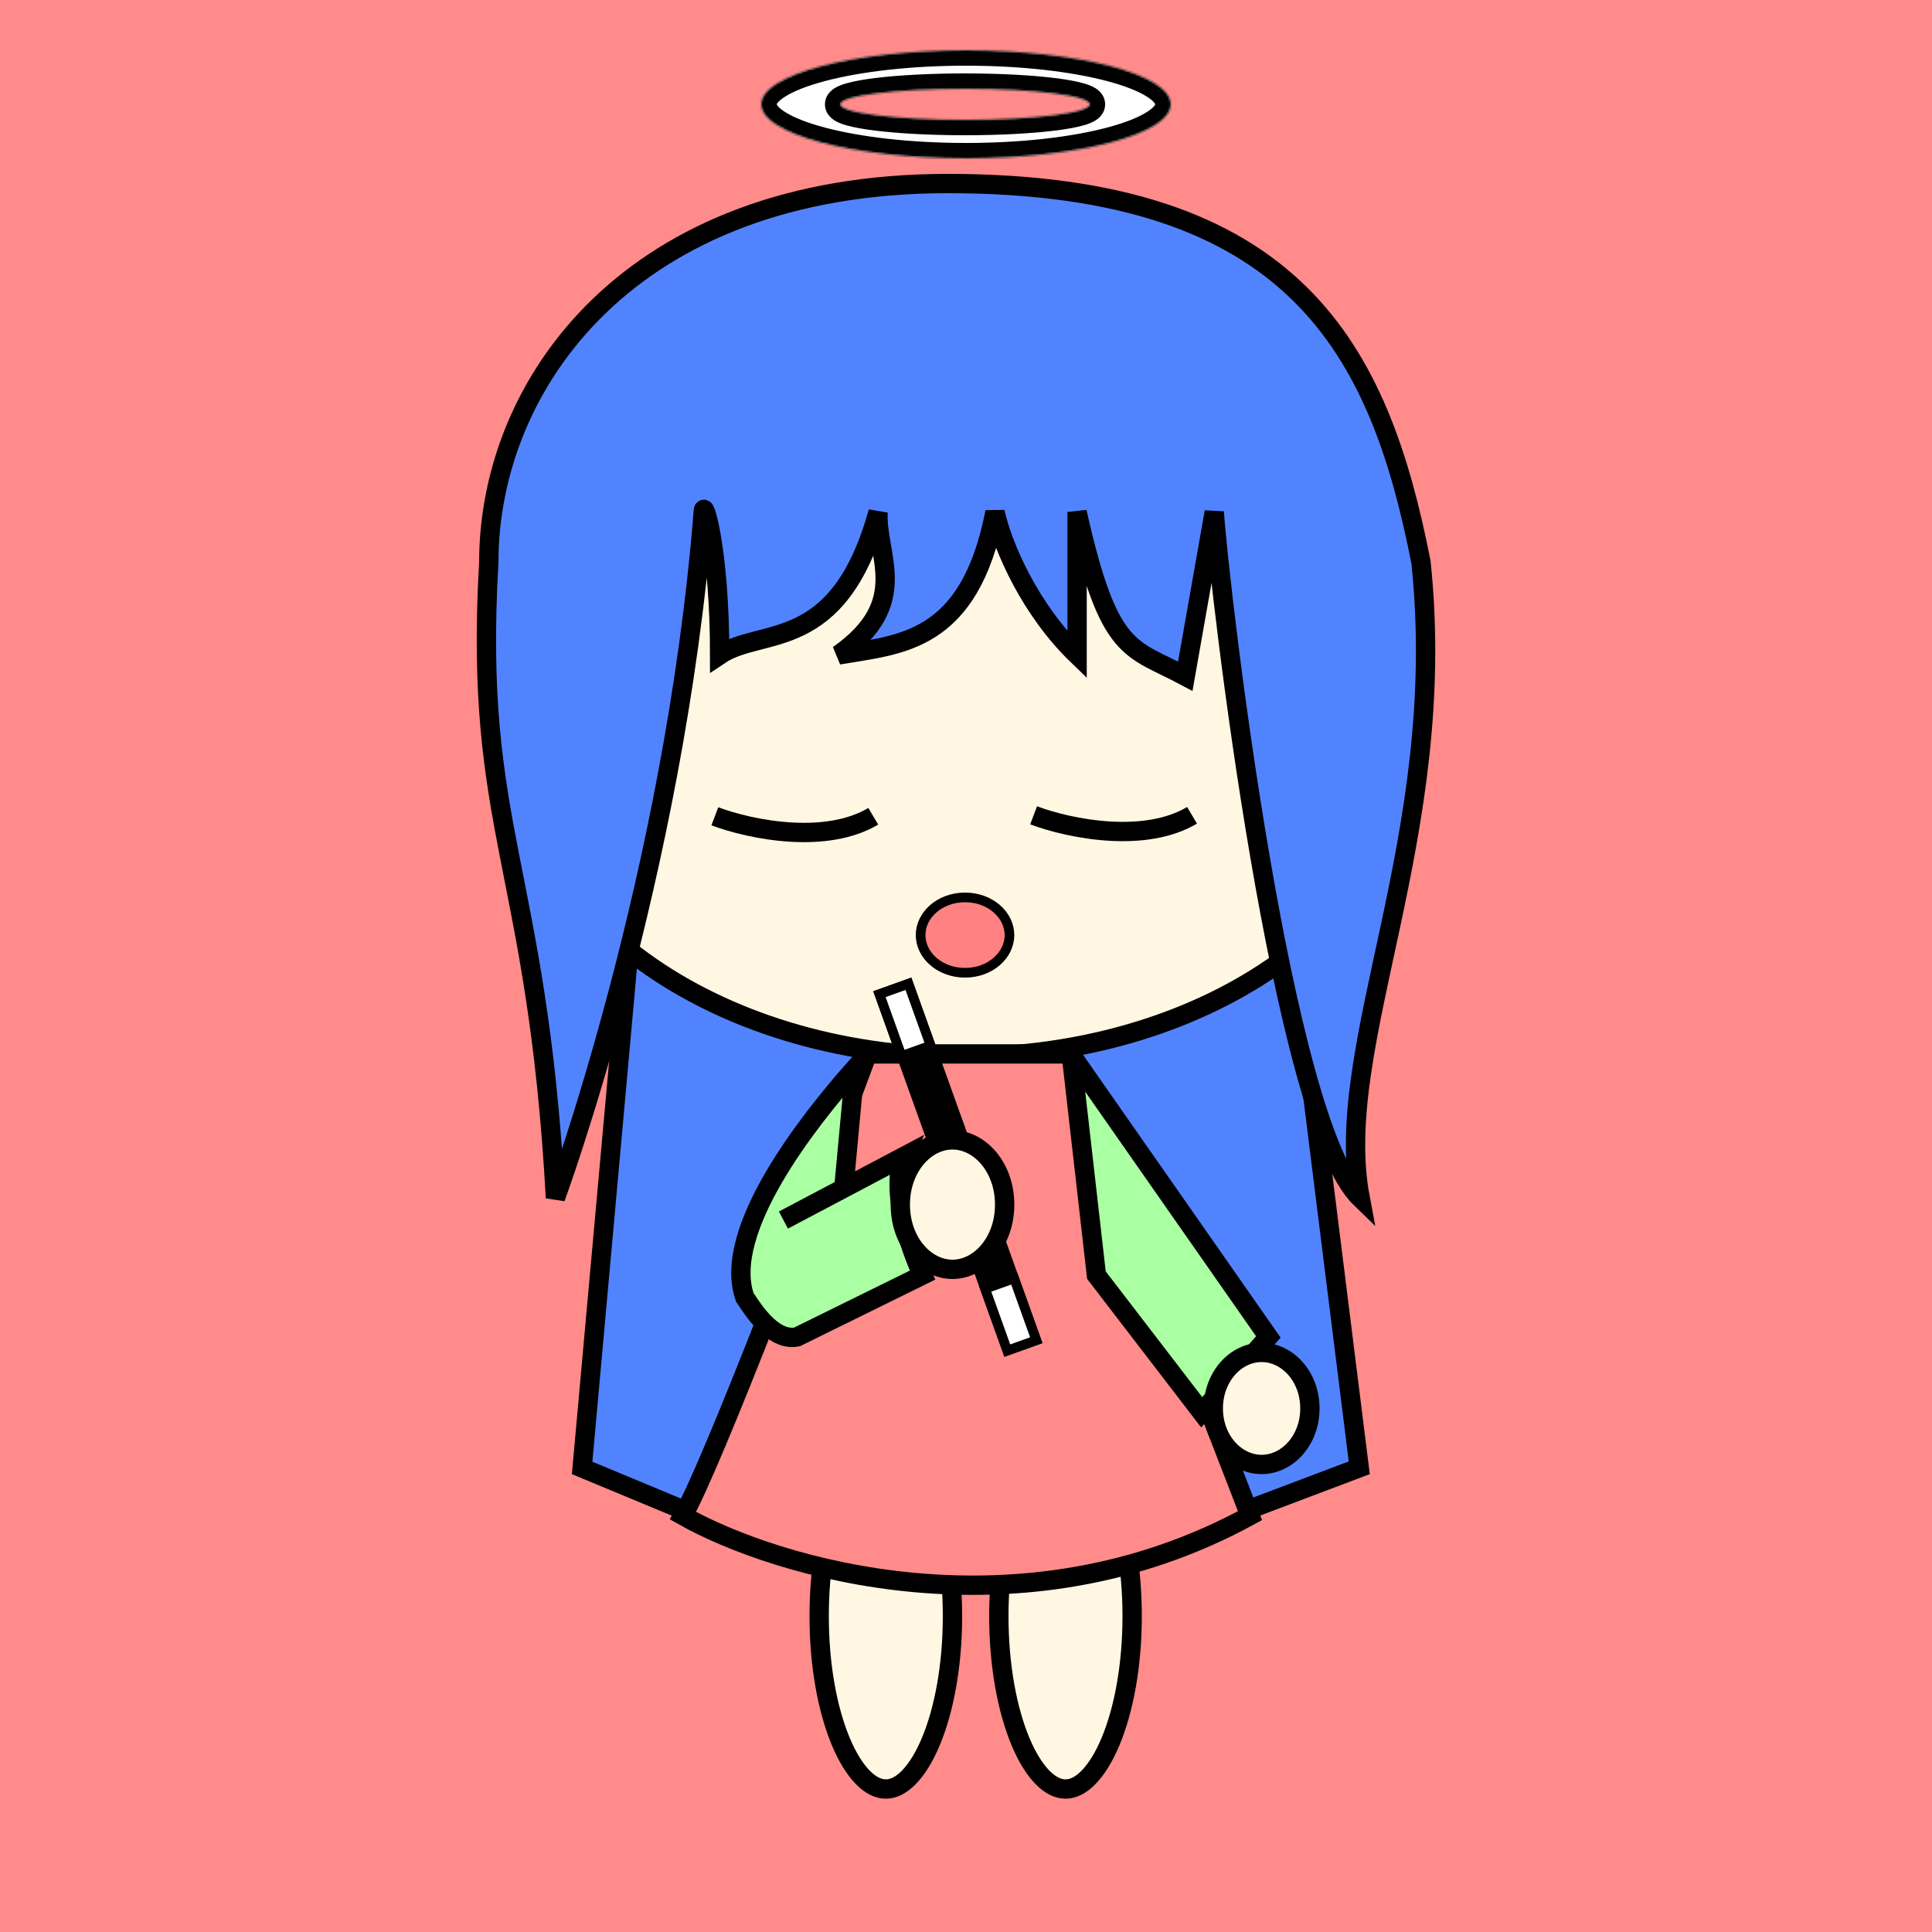 <svg width="1000" height="1000" viewBox="0 0 1000 1000" fill="none" xmlns="http://www.w3.org/2000/svg"><rect width="1000" height="1000" fill="#FF8B8B"/><path d="M301.31 759.793L326.569 480H668.586L703.55 759.715L603.587 797.5H496.5H391.998L301.31 759.793Z" stroke="black" stroke-width="10" fill="#5283FF"/>"<path d="M730 381C730 426.209 704.612 467.59 662.659 497.861C620.712 528.126 562.513 547 498 547C433.487 547 375.288 528.126 333.341 497.861C291.388 467.59 266 426.209 266 381C266 335.791 291.388 294.41 333.341 264.139C375.288 233.874 433.487 215 498 215C562.513 215 620.712 233.874 662.659 264.139C704.612 294.41 730 335.791 730 381Z" stroke="black" stroke-width="10" fill="#FFF7E1"/><path d="M370 422.5C378.761 425.829 393.895 429.858 410 430.724C424.533 431.505 439.857 429.71 452 422.5" stroke="black" stroke-width="10"/> <path d="M535 422C543.761 425.329 558.895 429.358 575 430.224C589.533 431.005 604.857 429.21 617 422" stroke="black" stroke-width="10"/><path d="M287.5 620C278 447.5 245 429.5 253 291C253 199 326 95 490.5 95C671 95 714 181.5 735.5 291C750.5 433.5 689 540.5 704 620C663.6 580.8 631.333 306.667 628.5 265L613.5 350C585.1 334.8 574 339 557.5 265V339C533.5 315.8 519.167 283.667 515 265C501.8 333 466 333.5 434 339C472.4 311.8 453.167 287.5 454.5 265C434 339 394.333 324.333 372.5 339C372.5 284 364 257 364 265C349 453 287.5 620 287.5 620Z" fill="#5283FF" stroke="black" stroke-width="10"/><path d="M493 836.5C493 862.099 488.653 885.039 481.818 901.393C478.395 909.581 474.447 915.882 470.319 920.059C466.208 924.219 462.218 926 458.5 926C454.782 926 450.792 924.219 446.681 920.059C442.553 915.882 438.605 909.581 435.182 901.393C428.347 885.039 424 862.099 424 836.5C424 810.901 428.347 787.961 435.182 771.607C438.605 763.419 442.553 757.118 446.681 752.941C450.792 748.781 454.782 747 458.5 747C462.218 747 466.208 748.781 470.319 752.941C474.447 757.118 478.395 763.419 481.818 771.607C488.653 787.961 493 810.901 493 836.5Z" stroke="black" stroke-width="10" fill="#FFF7E1"/> <path d="M586 836.5C586 862.099 581.653 885.039 574.818 901.393C571.395 909.581 567.447 915.882 563.319 920.059C559.208 924.219 555.218 926 551.5 926C547.782 926 543.792 924.219 539.681 920.059C535.553 915.882 531.605 909.581 528.182 901.393C521.347 885.039 517 862.099 517 836.5C517 810.901 521.347 787.961 528.182 771.607C531.605 763.419 535.553 757.118 539.681 752.941C543.792 748.781 547.782 747 551.5 747C555.218 747 559.208 748.781 563.319 752.941C567.447 757.118 571.395 763.419 574.818 771.607C581.653 787.961 586 810.901 586 836.5Z" stroke="black" stroke-width="10" fill="#FFF7E1"/><path d="M353.5 784.5C368.7 758.1 423.5 614.167 449 545.5H554.5L647 784.5C527.8 849.7 401.667 811.667 353.5 784.5Z" fill="#FF8B8B" stroke="black" stroke-width="10"/><path d="M385.5 671.5C373.5 637.1 418.167 580.5 442.5 553L436.75 615L468 598.5C460.4 615.7 471.167 646.667 477.5 660L412.5 692C399.5 694.5 389 676.5 385.5 671.5Z" fill="#AAFFA3"/><path d="M656.5 692L554.5 546L567.5 660L622 731L656.5 692Z" fill="#AAFFA3"/><path d="M405.5 631.5L436.75 615M436.75 615L468 598.5C460.4 615.7 471.167 646.667 477.5 660L412.5 692C399.5 694.5 389 676.5 385.5 671.5C373.5 637.1 418.167 580.5 442.5 553L436.75 615ZM554.5 546L656.5 692L622 731L567.5 660L554.5 546Z" stroke="black" stroke-width="10"/><path d="M522.5 484C522.5 494.436 512.562 503.5 499.5 503.5C486.438 503.5 476.5 494.436 476.5 484C476.5 473.564 486.438 464.5 499.5 464.5C512.562 464.5 522.5 473.564 522.5 484Z" fill="#FF8181" stroke="black" stroke-width="5"/><rect x="452" y="513.07" width="20.939" height="201" transform="rotate(-19.734 452 513.07)" fill="black"/> <rect x="455.197" y="514.579" width="15.939" height="34" transform="rotate(-19.734 455.197 514.579)" fill="white" stroke="black" stroke-width="5"/> <rect x="509.897" y="667.065" width="15.939" height="34" transform="rotate(-19.734 509.897 667.065)" fill="white" stroke="black" stroke-width="5"/><mask id="path-3-inside-1_2_26" fill="white"> <path fill-rule="evenodd" clip-rule="evenodd" d="M500 82C558.542 82 606 69.464 606 54C606 38.536 558.542 26 500 26C441.458 26 394 38.536 394 54C394 69.464 441.458 82 500 82ZM499.5 62C535.122 62 564 58.418 564 54C564 49.582 535.122 46 499.5 46C463.878 46 435 49.582 435 54C435 58.418 463.878 62 499.5 62Z"/> </mask> <path fill-rule="evenodd" clip-rule="evenodd" d="M500 82C558.542 82 606 69.464 606 54C606 38.536 558.542 26 500 26C441.458 26 394 38.536 394 54C394 69.464 441.458 82 500 82ZM499.5 62C535.122 62 564 58.418 564 54C564 49.582 535.122 46 499.5 46C463.878 46 435 49.582 435 54C435 58.418 463.878 62 499.5 62Z" fill="white"/> <path d="M598 54C598 53.506 598.248 55.106 593.432 58.113C589.035 60.86 582.14 63.626 572.91 66.064C554.568 70.909 528.787 74 500 74V90C529.755 90 556.975 86.823 576.996 81.534C586.948 78.905 595.577 75.638 601.908 71.684C607.82 67.992 614 62.226 614 54H598ZM500 34C528.787 34 554.568 37.09 572.91 41.936C582.14 44.374 589.035 47.14 593.432 49.887C598.248 52.894 598 54.494 598 54H614C614 45.774 607.82 40.008 601.908 36.316C595.577 32.362 586.948 29.095 576.996 26.466C556.975 21.177 529.755 18 500 18V34ZM402 54C402 54.494 401.752 52.894 406.568 49.887C410.965 47.14 417.86 44.374 427.09 41.936C445.432 37.09 471.213 34 500 34V18C470.245 18 443.026 21.177 423.004 26.466C413.052 29.095 404.423 32.362 398.092 36.316C392.18 40.008 386 45.774 386 54H402ZM500 74C471.213 74 445.432 70.909 427.09 66.064C417.86 63.626 410.965 60.86 406.568 58.113C401.752 55.106 402 53.506 402 54H386C386 62.226 392.18 67.992 398.092 71.684C404.423 75.638 413.052 78.905 423.004 81.534C443.026 86.823 470.245 90 500 90V74ZM556 54C556 51.952 556.869 50.492 557.477 49.75C558.037 49.067 558.53 48.779 558.543 48.771C558.56 48.761 558.065 49.031 556.68 49.437C554.031 50.214 549.807 51.013 544.124 51.718C532.869 53.114 517.089 54 499.5 54V70C517.534 70 534.003 69.096 546.093 67.596C552.082 66.853 557.303 65.928 561.182 64.791C563.062 64.24 565.101 63.505 566.836 62.454C568.006 61.745 572 59.134 572 54H556ZM499.5 54C517.089 54 532.869 54.886 544.124 56.282C549.807 56.987 554.031 57.786 556.68 58.563C558.065 58.969 558.56 59.239 558.543 59.229C558.53 59.221 558.037 58.933 557.477 58.25C556.869 57.508 556 56.048 556 54H572C572 48.866 568.006 46.255 566.836 45.546C565.101 44.495 563.062 43.76 561.182 43.209C557.303 42.072 552.082 41.147 546.093 40.404C534.003 38.904 517.534 38 499.5 38V54ZM443 54C443 56.048 442.131 57.508 441.523 58.25C440.963 58.933 440.47 59.221 440.457 59.229C440.44 59.239 440.935 58.969 442.32 58.563C444.969 57.786 449.193 56.987 454.876 56.282C466.131 54.886 481.911 54 499.5 54V38C481.466 38 464.997 38.904 452.907 40.404C446.918 41.147 441.697 42.072 437.818 43.209C435.938 43.76 433.899 44.495 432.164 45.546C430.994 46.255 427 48.866 427 54H443ZM499.5 54C481.911 54 466.131 53.114 454.876 51.718C449.193 51.013 444.969 50.214 442.32 49.437C440.935 49.031 440.44 48.761 440.457 48.771C440.47 48.779 440.963 49.067 441.523 49.75C442.131 50.492 443 51.952 443 54H427C427 59.134 430.994 61.745 432.164 62.454C433.899 63.505 435.938 64.24 437.818 64.791C441.697 65.928 446.918 66.853 452.907 67.596C464.997 69.096 481.466 70 499.5 70V54Z" fill="black" mask="url(#path-3-inside-1_2_26)"/><path d="M520 623.5C520 642.907 507.086 657 493 657C478.914 657 466 642.907 466 623.5C466 604.093 478.914 590 493 590C507.086 590 520 604.093 520 623.5Z" stroke="black" stroke-width="10" fill="#FFF7E1"/> <path d="M678 729C678 745.623 666.237 758 653 758C639.763 758 628 745.623 628 729C628 712.377 639.763 700 653 700C666.237 700 678 712.377 678 729Z" stroke="black" stroke-width="10" fill="#FFF7E1"/></svg>